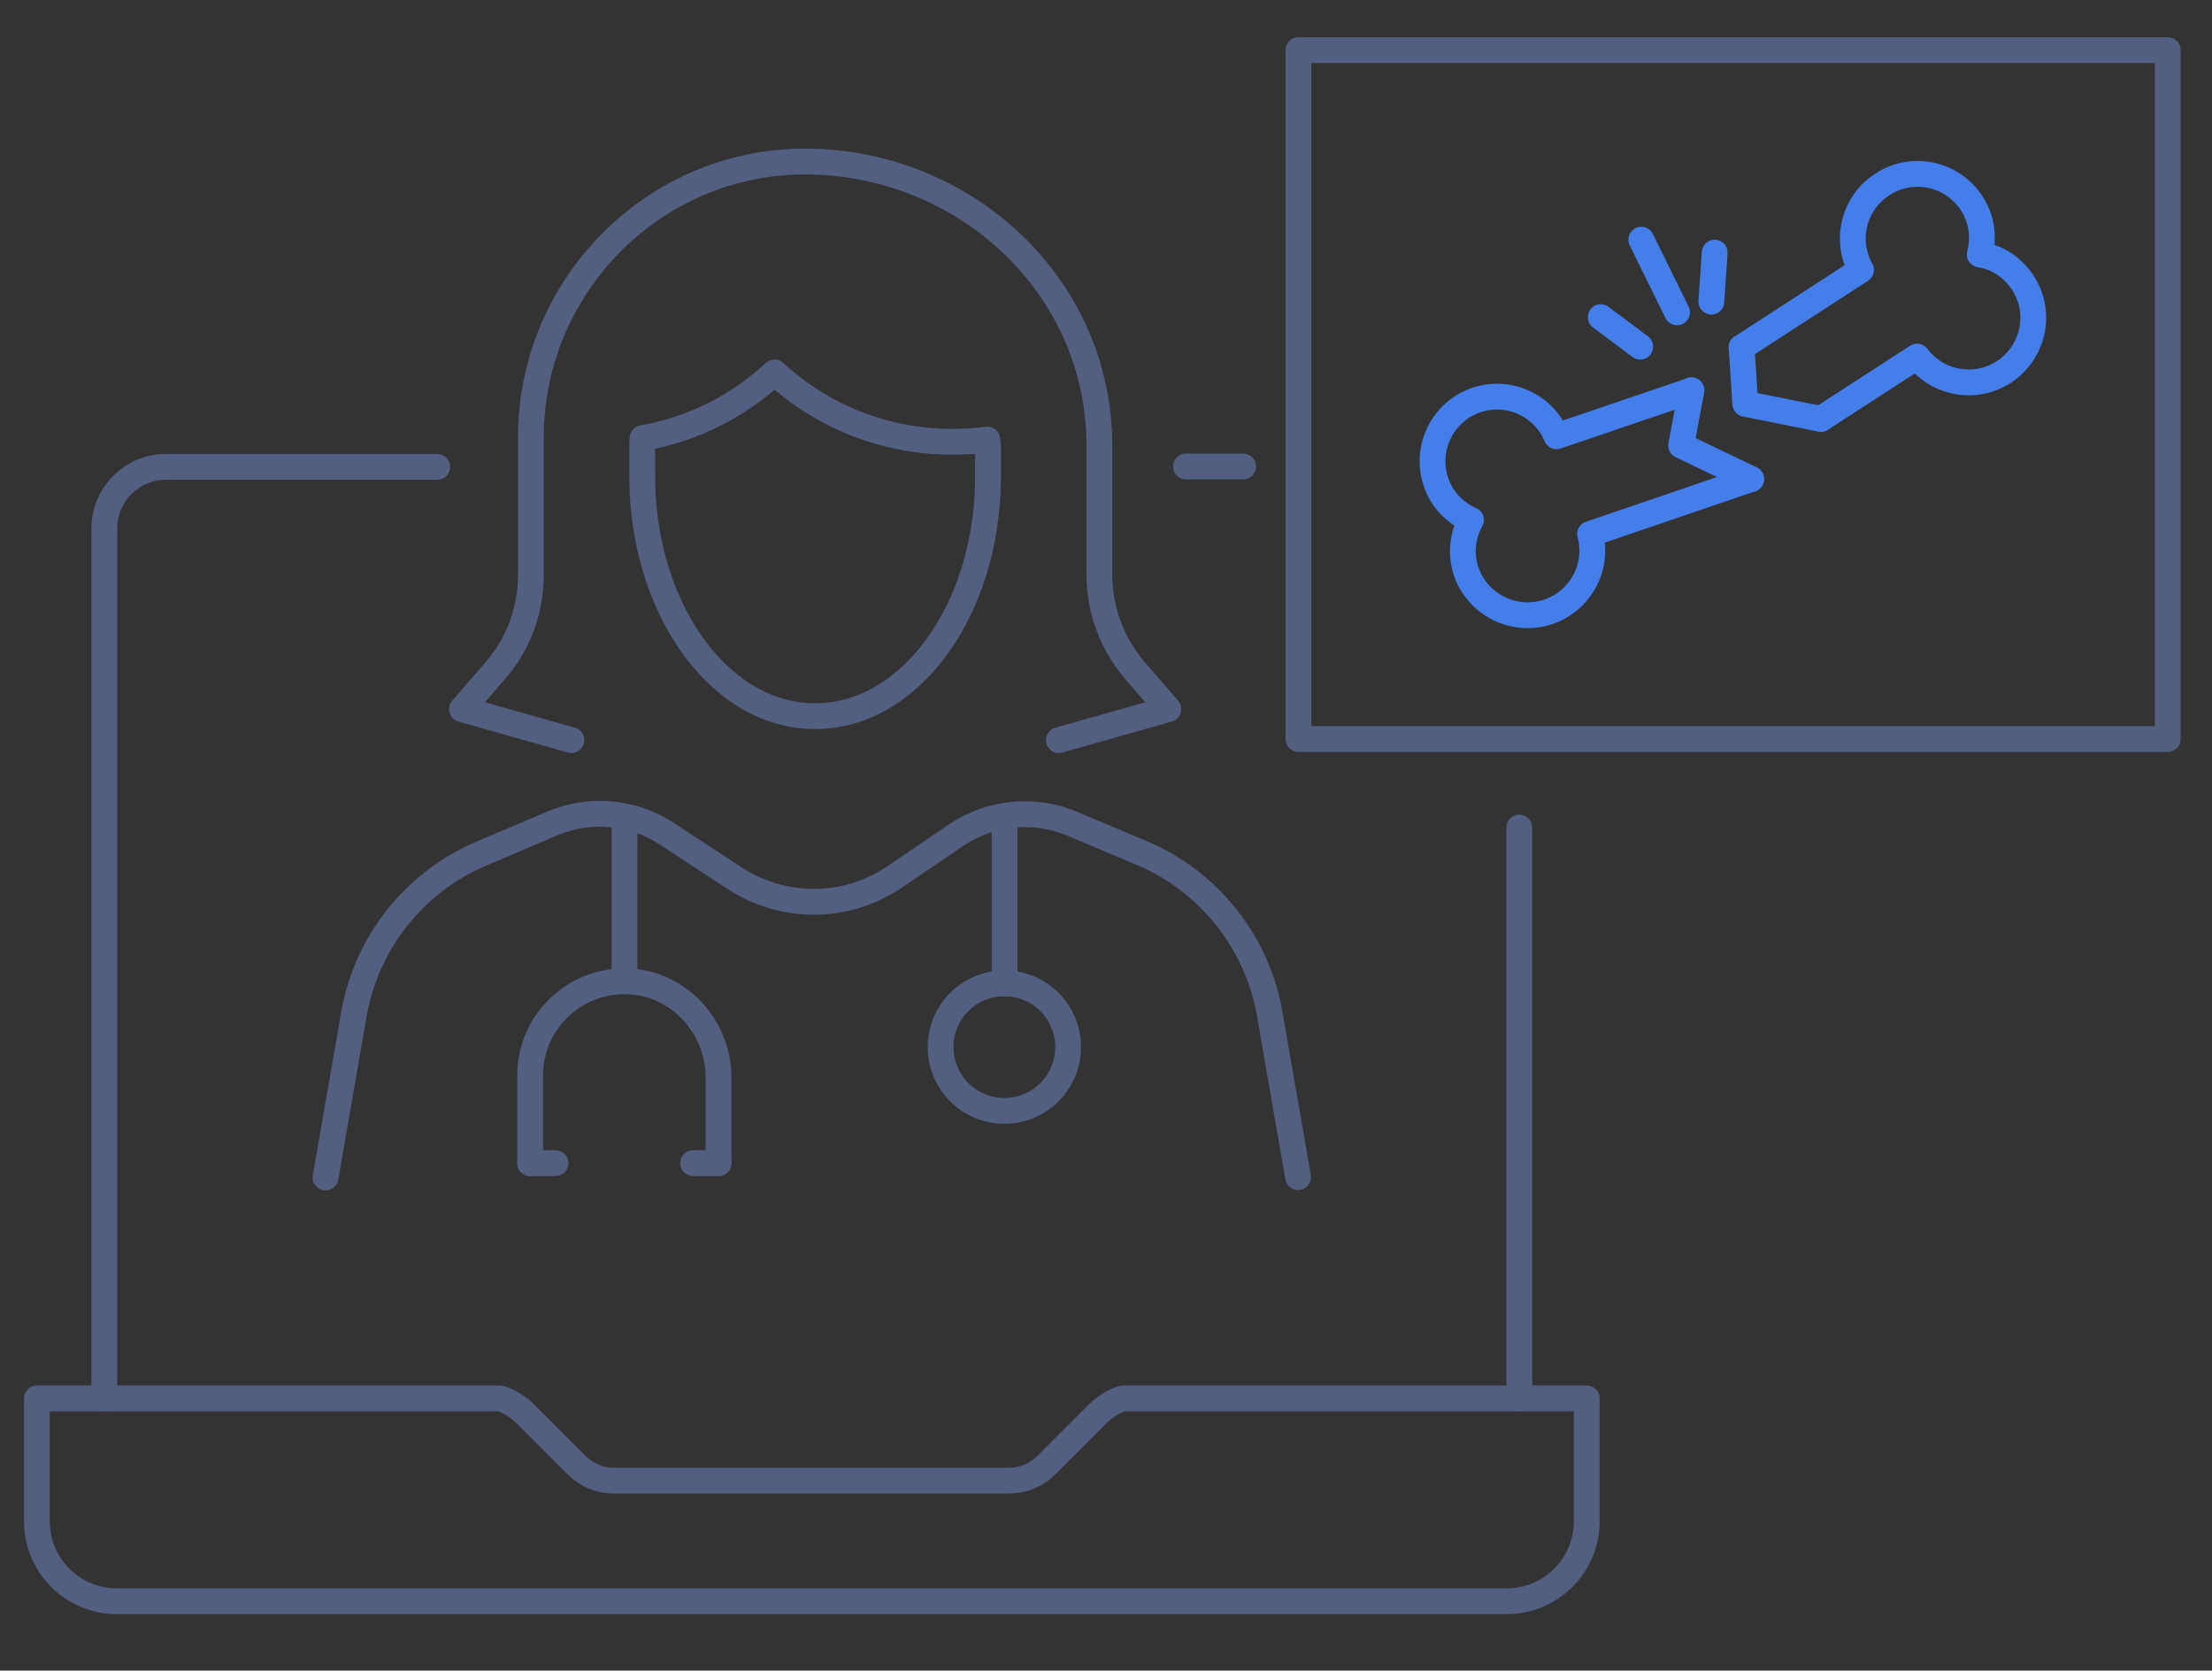 <svg xmlns="http://www.w3.org/2000/svg" xmlns:xlink="http://www.w3.org/1999/xlink" id="&#x56FE;&#x5C42;_1" x="0px" y="0px" viewBox="0 0 600 453" style="enable-background:new 0 0 600 453;" xml:space="preserve"><rect x="0" y="0" width="600" height="453" fill="#333333" stroke="none"/><style type="text/css">			.st0{fill:none;stroke:#366088;stroke-width:30.148;stroke-linecap:round;stroke-linejoin:round;stroke-miterlimit:10;stroke-dasharray:140.689;}			.st1{fill:none;stroke:#366088;stroke-width:30.148;stroke-linecap:round;stroke-linejoin:round;stroke-miterlimit:10;stroke-dasharray:171.842;}			.st2{fill:none;stroke:#366088;stroke-width:30.148;stroke-linecap:round;stroke-linejoin:round;stroke-miterlimit:10;stroke-dasharray:185.911;}	.st3{fill:#A4EDF5;}	.st4{fill:#D0FDFF;stroke:#366088;stroke-width:30.148;stroke-linecap:round;stroke-linejoin:round;stroke-miterlimit:10;}	.st5{fill:none;stroke:#366088;stroke-width:30.148;stroke-linecap:round;stroke-linejoin:round;stroke-miterlimit:10;}	.st6{fill:#FFFFFF;stroke:#366088;stroke-width:30.148;stroke-linecap:round;stroke-linejoin:round;stroke-miterlimit:10;}	.st7{fill:none;stroke:#525F81;stroke-width:7;stroke-linecap:round;stroke-linejoin:round;stroke-miterlimit:7.111;}	.st8{fill:none;stroke:#437EEB;stroke-width:7;stroke-linecap:round;stroke-linejoin:round;stroke-miterlimit:13.333;}</style><g>	<g>		<g>			<path class="st0" d="M4746,869.2c-36.9,2.8-74.1,4.3-111.7,4.3c-100.3,0-198.2-10.3-292.7-29.8"></path>			<path class="st1" d="M5354.7-1806.8c428.4,248.7,716.4,712.4,716.4,1243.4c0,151.3-23.4,297.1-66.7,434"></path>			<path class="st2" d="M3223.2-290.7c-17-88.3-25.8-179.4-25.8-272.6c0-516.8,272.9-969.9,682.4-1223.1"></path>			<circle class="st3" cx="4634.2" cy="-563.3" r="1054.9"></circle>		</g>		<g>			<path class="st4" d="M5102.8-1274.7c23.9-79.5,36.8-162.9,37.7-248.2h0.1v-201.6l-527.4-281.7l-527.4,281.7v191.5    c0,238.2,92.8,462.2,261.2,630.6l266.2,263.6l184-184L5102.8-1274.7z"></path>			<g>				<line class="st5" x1="5063" y1="-933.5" x2="5182.6" y2="-813.9"></line>				<circle class="st6" cx="4822.6" cy="-1189.4" r="349"></circle>				<path class="st5" d="M4814.9-1367.8c93.1,0,186.1,77.6,186.1,170.6"></path>			</g>		</g>		<g>			<g>				<path class="st6" d="M3751.8,104c0-86.6,98.4-156.7,219.9-156.7c118.4,0,215.1,66.7,219.6,150.4c0,0.1,0.1,0.2,0,0.2l0,0     c0.1-0.1,0-0.2,0-0.2c9.4-80.3,103.8-143.3,218.9-143.3c121,0,219.1,69.6,219.9,155.7l0,0c-2.5-362.4-300.8-657.8-659.2-657.7     c-353.1,0-648.8,286.8-658.8,643.6c5.8-82.9,102-148.8,219.8-148.8C3653.3-52.8,3751.8,17.4,3751.8,104L3751.8,104z"></path>				<path class="st5" d="M3743.6,61.7c-1.3-102.6,13.2-255.5,93.5-415.2c41.4-82.3,90.4-146.5,133.7-194.2"></path>				<path class="st5" d="M3970.9-547.6c43.3,47.7,92.3,111.8,133.7,194.2c82.7,164.3,95.6,321.5,93.4,424"></path>				<line class="st5" x1="3971" y1="-597" x2="3971" y2="-547.6"></line>				<path class="st5" d="M3971.6-52.6v578c0,52.9-42.9,95.7-95.7,95.7h-41"></path>			</g>			<g>				<path class="st4" d="M3979.8,845l253.1-223.5c111.9-111.9,128.9-177.1,109.9-253.4c-14.4-57.7-53.9-123.7-147.6-150     c-78.4-22-163.1,18.6-221.1,75.8c-0.4,0.4-0.9,0.9-1.3,1.3c-0.4-0.4-0.9-0.9-1.3-1.3c-58-57.2-142.6-97.8-221.1-75.8     c-93.7,26.3-133.2,92.3-147.6,150c-19.1,76.3-8.8,134.7,112.6,256.1L3965.9,845C3969.8,848.5,3975.8,848.5,3979.8,845z"></path>				<path class="st5" d="M4386.7,562.8h-307.5l-56.5,71.4c-1.9,5.1-9.2,4.9-10.9-0.3l-67.6-214.5c-1-3-5.2-3.1-6.3-0.1l-48.8,137.5     c-1.8,5-334.2,0.4-334.2,0.4"></path>			</g>		</g>		<g>			<g>				<polyline class="st6" points="4906.3,385.7 4906.3,328.7 4906.3,276.4     "></polyline>				<path class="st4" d="M5637.1-335.4h-569.5v-201.8c0-32.5,26.4-58.9,58.9-58.9h451.7c32.5,0,58.9,26.4,58.9,58.9V-335.4z"></path>				<path class="st6" d="M5707.6-427.8h-710.4c-50.2,0-90.8,40.7-90.8,90.8V706.3c0,50.2,40.7,90.8,90.8,90.8h710.4     c50.2,0,90.8-40.7,90.8-90.8V-336.9C5798.5-387.1,5757.8-427.8,5707.6-427.8z"></path>			</g>			<g>				<path class="st4" d="M5614.7,527.4c0,35.2-14.8,66.9-38.7,90c-24,23.1-57,37.3-93.7,37.3H5368V400.1h114.4     C5555.5,400.1,5614.7,457.1,5614.7,527.4z"></path>				<path class="st6" d="M5368,400.1v254.5h-114.2c-73.2,0-132.5-57-132.5-127.3c0-35.2,14.8-66.9,38.8-90     c23.9-23.1,57.2-37.3,93.7-37.3H5368V400.1z"></path>			</g>			<g>				<path class="st4" d="M5180.7,333.8c-35.2,0-66.9-14.8-90-38.7c-23.1-24-37.3-57-37.3-93.7V87h254.5v114.4     C5307.9,274.6,5250.9,333.8,5180.7,333.8z"></path>				<path class="st6" d="M5307.9,87h-254.5V-27.2c0-73.2,57-132.5,127.3-132.5c35.2,0,66.9,14.8,90,38.8     c23.1,23.9,37.3,57.2,37.3,93.7L5307.9,87L5307.9,87z"></path>			</g>			<g>				<path class="st4" d="M5280.9,158.6c-24.9-24.9-36.8-57.8-36.3-91c0.7-33.3,14-66.7,39.9-92.6l80.9-80.9l180,180l-80.9,80.9     C5412.7,206.7,5330.6,208.3,5280.9,158.6z"></path>				<path class="st6" d="M5545.3,74.1l-180-180l80.8-80.8c51.8-51.8,134-53.4,183.7-3.7c24.9,24.9,36.8,57.8,36.2,91.1     c-0.6,33.2-14.1,66.8-39.9,92.6L5545.3,74.1z"></path>			</g>		</g>	</g></g><g>	<rect x="352.2" y="13.6" class="st7" width="235.8" height="186.8"></rect>	<g>		<g>			<g>				<g>					<g>						<path class="st8" d="M472.4,94.2l32.4-21c-4.5-8-2-18.2,5.8-23.2c8.1-5.3,18.9-3,24.2,5.1c2.8,4.3,3.4,9.3,2.2,13.9       c4.6,0.7,8.9,3.4,11.7,7.7c5.3,8.1,2.9,18.9-5.2,24.2c-7.8,5-18,3.1-23.5-4.2l-26.1,16.9"></path>					</g>				</g>				<polyline class="st8" points="472.4,94.2 473.4,109.5 493.9,113.6     "></polyline>			</g>			<g>				<g>					<g>						<path class="st8" d="M475,129.9l-43.7,14.9c2.4,8.8-2.5,18.1-11.3,21.1c-9.2,3.1-19.1-1.8-22.3-10.9c-1.6-4.8-1-9.8,1.3-14       c-4.3-1.9-7.9-5.5-9.5-10.3c-3.1-9.1,1.8-19.1,10.9-22.2c8.8-3,18.3,1.4,21.8,9.8l36.5-12.4"></path>					</g>				</g>				<polyline class="st8" points="458.8,105.8 456,120.8 475,129.9     "></polyline>			</g>		</g>		<g>			<line class="st8" x1="445.2" y1="65" x2="454.9" y2="84.7"></line>			<line class="st8" x1="464.2" y1="81.8" x2="465.1" y2="68.5"></line>			<line class="st8" x1="444.9" y1="94" x2="434.2" y2="86"></line>		</g>	</g></g><g>	<g>		<path class="st7" d="M347.3,126.5"></path>		<line class="st7" x1="337.2" y1="126.5" x2="321.7" y2="126.5"></line>		<path class="st7" d="M28.3,379.2V143.3c0-9.2,7.5-16.7,16.7-16.7h73.6"></path>		<path class="st7" d="M412.1,224.4v154.8"></path>		<path class="st7" d="M430.4,379.2v33.3c0,12-9.7,21.7-21.7,21.7H31.7c-12,0-21.7-9.7-21.7-21.7v-33.3h125.5c0.7,0,4.3,1.5,7,4.2   l13.9,13.9c2.7,2.7,6.3,4.2,10.1,4.2h107.2c3.8,0,7.4-1.5,10.1-4.2l13.9-13.9c2.7-2.7,6.3-4.2,7-4.2H430.4z"></path>	</g>	<g>		<path class="st7" d="M268,121.1v8c0,23.6-9,44.3-22.6,55.7c-7.1,6-15.4,9.4-24.3,9.4c-8.9,0-17.2-3.4-24.3-9.4   c-13.5-11.4-22.6-32.1-22.6-55.7v-8c0-0.8,0-1.6,0.1-2.3c13.7-2.4,26-8.7,35.8-17.8c12.7,11.7,29.6,18.8,48.2,18.8   c3.2,0,6.4-0.2,9.5-0.6C267.9,119.8,268,120.5,268,121.1z"></path>		<path class="st7" d="M88.3,319.3l7.7-44.3c3.4-19.4,16.4-35.8,34.5-43.5l19.3-8.2c10.2-4.3,21.8-3.3,31.1,2.8l18.3,12   c13.3,8.7,30.5,8.6,43.6-0.4l16.5-11.2c9.3-6.3,21.2-7.5,31.6-3.1l19,8c18.1,7.7,31.1,24.1,34.5,43.5l7.7,44.3"></path>		<g>			<line class="st7" x1="272.5" y1="266.7" x2="272.5" y2="221.4"></line>							<ellipse transform="matrix(0.16 -0.987 0.987 0.16 -51.478 507.459)" class="st7" cx="272.5" cy="284" rx="17.3" ry="17.3"></ellipse>			<line class="st7" x1="169.4" y1="266.1" x2="169.4" y2="221.5"></line>			<path class="st7" d="M194.9,315.4v-23.2c0-13.8-10.8-25.6-24.6-26.1c-14.5-0.5-26.5,11.1-26.5,25.5v23.8"></path>			<line class="st7" x1="150.7" y1="315.4" x2="143.8" y2="315.4"></line>			<line class="st7" x1="194.9" y1="315.4" x2="188" y2="315.4"></line>		</g>		<path class="st7" d="M287.2,200.7l29.7-8.4l-9-10.4c-6.2-7.2-9.7-16.5-9.7-26v-35.1c0-43.5-36.8-77-79.9-77   c-40.9,0-74.3,33.7-74.3,74.8v37.3c0,9.6-3.4,18.8-9.7,26l-9,10.4l29.7,8.4"></path>	</g></g></svg>